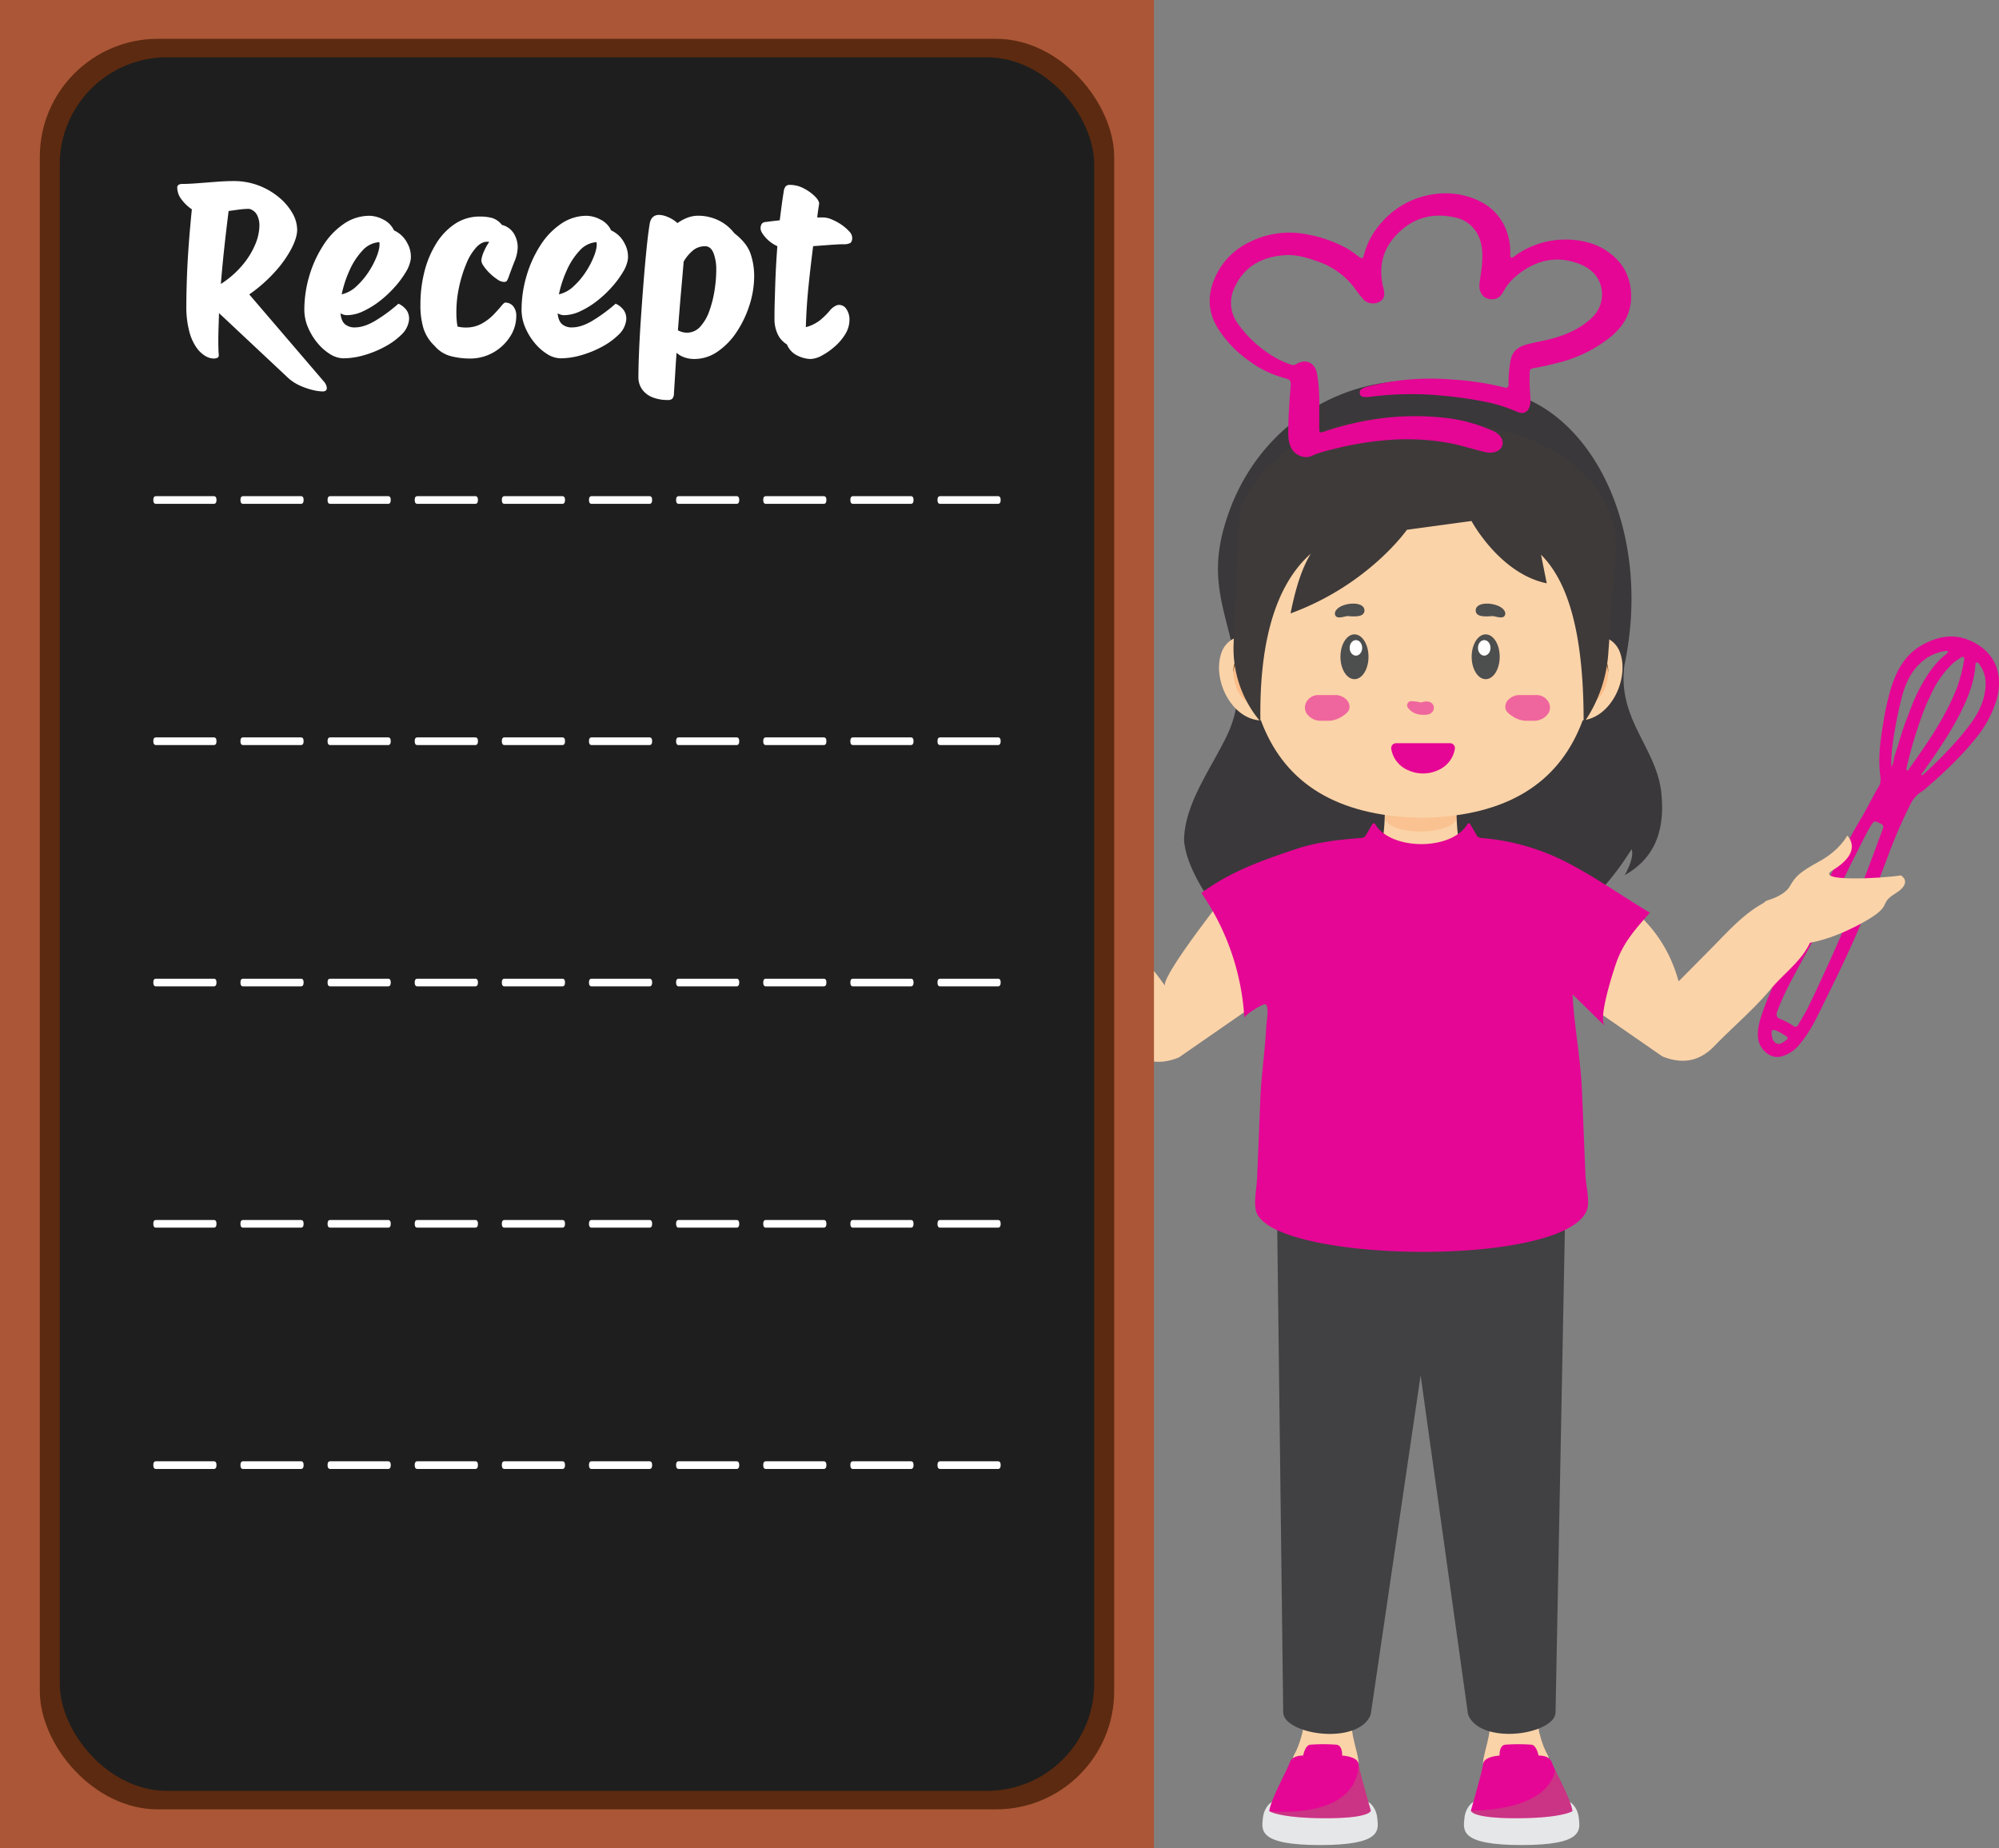 <svg xmlns="http://www.w3.org/2000/svg" width="956.36" height="884.14" viewBox="0 0 956.36 884.14"><rect x="0" y="0" width="956.36" height="884.14" fill="#808080" stroke="none"/><g style="isolation: isolate"><g><path d="M733.08,482.08C685,466.69,629,493,614.38,550.57c-6.22,24.88,2.19,39.08,6.56,63.27a55,55,0,0,1-4.49,33.72c-7.88,16.3-20.5,33-20.5,50.41,1.09,10.64,7.69,21.91,15.71,33.37-.25-4.61-.37-8.84.48-10.07,4.63,7.68,12.46,10.07,25.72,9.31h147c9.65-6.92,17.83-17,25.22-28.7,1,3.24-.81,7.68-3.26,12.4,12.24-7,19.78-18.57,17.39-40-2.61-21.3-20.87-34.57-17.61-60.22C822,541.22,783,477.75,733.08,482.08Z" transform="translate(-29.47 -295.64)" style="fill: #3a383a"></path><path d="M726.3,679.83H692c.28,13.94-1.66,22.72-3.71,28.21a5.37,5.37,0,0,0,1.49,5.87c7.5,6.7,29.91,9.1,39-.73a5.35,5.35,0,0,0,1.1-5.48C727.87,702.18,726,693.48,726.3,679.83Z" transform="translate(-29.47 -295.64)" style="fill: #fbd3a8"></path><path d="M692.91,678.29l32.75.22.55,9.44c-5.14,7.57-30.4,7.25-34.23-.35Z" transform="translate(-29.47 -295.64)" style="fill: #f8a364;opacity: 0.35"></path><g><path d="M633.48,640.32c-14.8,0-24.23-19.7-19.64-32.41a11.86,11.86,0,0,1,6.31-7c5.35-2.29,10.18.53,13.33,2.64Z" transform="translate(-29.47 -295.64)" style="fill: #fbd3a8"></path><path d="M628.34,632.28c-9.25-2-13.29-24.44-1.81-23l6.57.74V633.1Z" transform="translate(-29.47 -295.64)" style="fill: #fbbd89"></path><path d="M632.8,611a26.88,26.88,0,0,0-4.52-1.26,9.15,9.15,0,0,0-4.51.23,5.65,5.65,0,0,0-3.22,3.06,13.17,13.17,0,0,0-1,4.67,13.68,13.68,0,0,1,.57-4.86,6.46,6.46,0,0,1,3.3-3.78,10.36,10.36,0,0,1,5.05-.79,28.58,28.58,0,0,1,5,.85Z" transform="translate(-29.47 -295.64)" style="fill: #603813"></path></g><g><path d="M784.91,640.32c14.8,0,24.23-19.7,19.64-32.41a11.86,11.86,0,0,0-6.31-7c-5.36-2.29-10.18.53-13.33,2.64Z" transform="translate(-29.47 -295.64)" style="fill: #fbd3a8"></path><path d="M790.05,632.28c9.25-2,13.29-24.44,1.8-23l-6.56.74V633.1Z" transform="translate(-29.47 -295.64)" style="fill: #fbbd89"></path><path d="M785,609.11a28.41,28.41,0,0,1,5-.85,10.36,10.36,0,0,1,5,.79,6.49,6.49,0,0,1,3.3,3.78,13.68,13.68,0,0,1,.57,4.86,13.39,13.39,0,0,0-1-4.67,5.65,5.65,0,0,0-3.22-3.06,9.15,9.15,0,0,0-4.51-.23,26.62,26.62,0,0,0-4.52,1.26Z" transform="translate(-29.47 -295.64)" style="fill: #603813"></path></g><path d="M785.1,530.41H634.28c-20.47,93.22-5.76,154.53,74.38,156.45h2.06C790.86,684.94,805.57,623.63,785.1,530.41Z" transform="translate(-29.47 -295.64)" style="fill: #fbd3a8"></path><g><g><ellipse cx="648.01" cy="314.19" rx="6.71" ry="10.72" style="fill: #4d4e4e"></ellipse><ellipse cx="648.7" cy="309.93" rx="3" ry="3.72" style="fill: #fff"></ellipse></g><path d="M673.43,590.46a2.59,2.59,0,0,1,.92-.08c3.87.31,7.9.34,7.9-2.72,0-5.41-14.16-3.55-14.16,1.69C668.51,591.39,670.2,591.27,673.43,590.46Z" transform="translate(-29.47 -295.64)" style="fill: #4d4e4e"></path></g><g><g><ellipse cx="710.78" cy="314.19" rx="6.71" ry="10.72" style="fill: #4d4e4e"></ellipse><ellipse cx="710.09" cy="309.93" rx="3" ry="3.72" style="fill: #fff"></ellipse></g><path d="M744.31,590.46a2.61,2.61,0,0,0-.92-.08c-3.87.31-7.91.34-7.91-2.72,0-5.41,14.17-3.55,14.17,1.69C749.23,591.39,747.54,591.27,744.31,590.46Z" transform="translate(-29.47 -295.64)" style="fill: #4d4e4e"></path></g><path d="M787.11,641.55c.07-36.67-5.29-65.56-20.38-80.53l2.73,13.67c-22.5-4.62-36-29.81-36-29.81l-30.89,4.2s-18.4,26.39-55.68,40c2.18-10.83,5-20.89,9.69-28.58C638,577,631.92,607,632.48,640.81a53.84,53.84,0,0,1-12.84-36.9c.66-18.14,1.6-36.29,2-54.43C622.2,521,655.5,500,681.5,496.32c9.49-1.32,19.13-.89,28.68-.23,18.77,1.29,37.84,3.54,55,11.32,20.91,9.49,38.91,28.33,37.21,52.32q-1.73,24.38-3.5,48.75A65.89,65.89,0,0,1,787.11,641.55Z" transform="translate(-29.47 -295.64)" style="fill: #3e3a39"></path><g><g><g><g><path d="M764.84,1073.38s.77,46.79.77,49.84-20.55,2.42-23.3-1.86l-4.07-48Z" transform="translate(-29.47 -295.64)" style="fill: #fbd3a8"></path><path d="M765.61,1123.22s1.53,7.34,4.28,11.93-5.11,9.26-15.21,9.26-15.37-1.92-15.68-5,3.31-12.63,3.31-18.07Z" transform="translate(-29.47 -295.64)" style="fill: #fbd3a8"></path></g><path d="M730.08,1165.45c.61-5.81,4.27-7.76,4.27-7.76,0-1.34,23.1,0,23.1,0s23.09-1.34,23.09,0c0,0,3.67,2,4.28,7.76s2.14,12.84-27.37,12.84S729.47,1171.26,730.08,1165.45Z" transform="translate(-29.47 -295.64)" style="fill: #e6e7e8"></path><path d="M746.9,1135.48s-.31-4.9,2.75-5.2a84.55,84.55,0,0,1,12.54,0c2.44.3,3.36,5.2,3.36,5.2s5.2-.31,6.42,3.36,9.18,17.74,9.79,23.24c0,0-5.16,3.37-27,3.37s-21.58-3.67-21.58-3.67,5.43-18.78,5.86-22.35S746.9,1135.48,746.9,1135.48Z" transform="translate(-29.47 -295.64)" style="fill: #e50695"></path><path d="M754.72,1165.45c21.88,0,27-3.37,27-3.37-.48-4.35-5.54-14-8.24-19.71-3.95,20.41-40.38,19.41-40.38,19.41S732.83,1165.45,754.72,1165.45Z" transform="translate(-29.47 -295.64)" style="fill: #70d44b;mix-blend-mode: multiply;opacity: 0.22"></path></g><g><g><path d="M653.62,1073.38s-.76,46.79-.76,49.84,20.55,2.42,23.3-1.86l4.07-48Z" transform="translate(-29.47 -295.64)" style="fill: #fbd3a8"></path><path d="M652.86,1123.22s-1.53,7.34-4.28,11.93,5.11,9.26,15.2,9.26,15.38-1.92,15.68-5-3.3-12.63-3.3-18.07Z" transform="translate(-29.47 -295.64)" style="fill: #fbd3a8"></path></g><path d="M688.39,1165.45c-.61-5.81-4.28-7.76-4.28-7.76,0-1.34-23.09,0-23.09,0s-23.09-1.34-23.09,0c0,0-3.67,2-4.28,7.76s-2.14,12.84,27.37,12.84S689,1171.26,688.39,1165.45Z" transform="translate(-29.47 -295.64)" style="fill: #e6e7e8"></path><path d="M671.57,1135.48s.31-4.9-2.75-5.2a84.55,84.55,0,0,0-12.54,0c-2.45.3-3.36,5.2-3.36,5.2s-5.2-.31-6.43,3.36-9.17,17.74-9.78,23.24c0,0,5.16,3.37,27,3.37s21.58-3.67,21.58-3.67-5.43-18.78-5.87-22.35S671.57,1135.48,671.57,1135.48Z" transform="translate(-29.47 -295.64)" style="fill: #e50695"></path><path d="M685.33,1161.78s-5.43-18.78-5.87-22.35c-.83,27.41-42.75,22.65-42.75,22.65s5.16,3.37,27,3.37S685.33,1161.78,685.33,1161.78Z" transform="translate(-29.47 -295.64)" style="fill: #70d44b;mix-blend-mode: multiply;opacity: 0.22"></path></g><path d="M650.64,1109.58s-.5,8.54,1.09,10,10,7,25.91.6a16.81,16.81,0,0,0,.44-11.08Z" transform="translate(-29.47 -295.64)" style="fill: #343435"></path><path d="M767.44,1109.58s.5,8.54-1.09,10-10,7-25.91.6a16.81,16.81,0,0,1-.44-11.08Z" transform="translate(-29.47 -295.64)" style="fill: #343435"></path><path d="M640.53,883.66l2.85,230.8a5.94,5.94,0,0,0,1.34,3.76c6.87,8.19,33.71,10.6,40-1.19a5.86,5.86,0,0,0,.65-2l23.75-161.47L731.69,1115a5.86,5.86,0,0,0,.65,2c6.34,11.79,33.18,9.38,40,1.19a5.94,5.94,0,0,0,1.34-3.76l4.46-230.8Z" transform="translate(-29.47 -295.64)" style="fill: #414042"></path><path d="M668.23,628.14h-8a6.48,6.48,0,0,0-6.13,4.1,5.29,5.29,0,0,0,1.1,5.49,8.15,8.15,0,0,0,6.2,2.72h4.2a12.82,12.82,0,0,0,4.8-1.39c.21-.12,4.28-2.23,4.64-4.42a4.76,4.76,0,0,0-1.44-4.34A7.53,7.53,0,0,0,668.23,628.14Z" transform="translate(-29.47 -295.64)" style="fill: #e50695;opacity: 0.53"></path><path d="M756.59,628.14h7.94a6.49,6.49,0,0,1,6.14,4.1,5.28,5.28,0,0,1-1.11,5.49,8.12,8.12,0,0,1-6.2,2.72h-4.19a12.82,12.82,0,0,1-4.81-1.39c-.2-.12-4.27-2.23-4.64-4.42a4.79,4.79,0,0,1,1.45-4.34A7.51,7.51,0,0,1,756.59,628.14Z" transform="translate(-29.47 -295.64)" style="fill: #e50695;opacity: 0.53"></path><path d="M708.9,631.64a2.26,2.26,0,0,0,1.06-.11c6.42-1.88,7.35,5.31,2.18,6-4.93.46-7.52-1.21-9.11-3.34a2,2,0,0,1,1.26-3.1A16.27,16.27,0,0,1,708.9,631.64Z" transform="translate(-29.47 -295.64)" style="fill: #e50695;opacity: 0.53"></path></g><g><path d="M542.57,726.68s-7.58-2.13-10.12-6.57-4.11-6.41-14.11-11.9S505,695.87,505,695.87s-8.17,7.42,7,16.58c9.28,5.61-23,4-32.67,2.47,0,0-6,3.33,2.74,8.7s-.26,5.49,17.22,14.82,38.88,14.53,44.74,2S542.57,726.68,542.57,726.68Z" transform="translate(-29.47 -295.64)" style="fill: #fbd3a8"></path><path d="M568.74,796.73c6.74,6.95,14.91,8.77,24.72,4.79l51.07-35.42c5-10.83,9-23.57,6.19-35.55-1.76-7.53-9.2-21.43-17.55-19.84-9.87,1.88-21.74,18.5-27.35,26-2.37,3.15-20.93,27.76-18.92,30.63-14-20.1-29.31-32.08-50.79-43.91a2.34,2.34,0,0,0-3.69.62A130.52,130.52,0,0,0,523,737.15c-1.66,2.65-3.28,5.72-2.58,8.77a12.58,12.58,0,0,0,2.45,4.49c8.15,11,15.81,18.92,25.75,28C555.32,784.49,562.35,790.34,568.74,796.73Z" transform="translate(-29.47 -295.64)" style="fill: #fbd3a8"></path></g><path d="M702.93,664a13.44,13.44,0,0,1-7.84-10,2.34,2.34,0,0,1,2.28-2.82H723.2a2.35,2.35,0,0,1,2.29,2.82,13.45,13.45,0,0,1-7.85,10A17.15,17.15,0,0,1,702.93,664Z" transform="translate(-29.47 -295.64)" style="fill: #e50695"></path></g><path d="M660.64,492.81v7.58c0,2.21.2,2.44,2.24,1.75a141.87,141.87,0,0,1,27-6.32,127.29,127.29,0,0,1,30.22-.37A76.09,76.09,0,0,1,744,501.9,8.85,8.85,0,0,1,746.9,504c2.65,2.93,1.67,6.62-2.09,7.84a9.7,9.7,0,0,1-5.34-.07c-6-1.39-11.79-3.4-17.85-4.39a113.25,113.25,0,0,0-29.82-1.09,153.42,153.42,0,0,0-22.56,3.73c-4.12,1.06-8.3,1.91-12.22,3.71-3.69,1.7-8.63-.57-10.13-4.5A15.12,15.12,0,0,1,645.8,504c-.1-7.34.46-14.65,1-22a1.1,1.1,0,0,0,0-.18c.43-4.42.44-4.46-3.82-5.61a48.82,48.82,0,0,1-16.17-8.11,55,55,0,0,1-14.61-15.26q-6.91-11.16-1.85-23.45a33.74,33.74,0,0,1,16.28-17.62,42.8,42.8,0,0,1,28.73-3.89,63.1,63.1,0,0,1,19.22,7,56.43,56.43,0,0,1,5,3.6c1.43,1.05,1.95.94,2.4-.78a37.22,37.22,0,0,1,9-16.23,40.07,40.07,0,0,1,20.45-12.15,38.74,38.74,0,0,1,17-.48c10.66,2.3,18.94,7.89,22.37,18.91A28.15,28.15,0,0,1,752,416.9c0,.63-.28,1.44.4,1.84s1.22-.27,1.74-.64a41.51,41.51,0,0,1,24.16-7.86c9,0,17.58,2.42,24.24,9,5.22,5.13,7.47,11.65,7.28,19-.22,8.08-4.2,14.1-10.32,19a65.16,65.16,0,0,1-24.81,12c-3.84,1-7.71,1.87-11.62,2.54-1.25.22-1.78.76-1.76,2a107.53,107.53,0,0,0,.29,11.35,13,13,0,0,1-.16,4.31c-.72,3.32-3.05,4.57-6.17,3.19a76.1,76.1,0,0,0-16.35-5,203.26,203.26,0,0,0-26.28-3.24,153.71,153.71,0,0,0-27.88,1.11,17.26,17.26,0,0,1-2.16.09c-1.22,0-2.32-.34-2.59-1.74s.68-2.08,1.77-2.58a13.69,13.69,0,0,1,2-.71,120.72,120.72,0,0,1,39.71-3.4A137.06,137.06,0,0,1,749.2,481c1.44.38,2-.24,2-1.65a55.31,55.31,0,0,1,.93-11.12c.74-4.4,3.52-6.64,7.55-7.75,4.87-1.34,9.89-2,14.72-3.54,6.27-2,12.07-4.81,16.81-9.46a15.29,15.29,0,0,0,3.92-15.87c-2.08-5.84-6.59-8.66-11.85-10.35-10.67-3.43-20.15-.54-28.53,6.5a24.35,24.35,0,0,0-5.93,7.2c-1.19,2.23-2.85,4-5.79,3.84-4.38-.19-6.19-3.74-5.73-7.71.33-2.81.89-5.59,1.12-8.4.4-5.18.53-10.29-2.11-15.12a15.44,15.44,0,0,0-10.51-7.83c-10-2.35-19.1-.39-26.76,6.78-8,7.46-10.39,16.56-7.69,27.07.8,3.12.36,5.08-1.63,6.25a6.49,6.49,0,0,1-7.85-.83,58.29,58.29,0,0,1-4.11-5.25,36.68,36.68,0,0,0-17.74-13c-5.35-1.93-10.78-3.53-16.54-3-10.57.92-18.89,5.48-23.39,15.5a16.66,16.66,0,0,0,1.65,17.27,56.62,56.62,0,0,0,17.74,16.12,40.5,40.5,0,0,0,7.9,3.5,2.48,2.48,0,0,0,2.22-.33c4.58-2.7,8.77-.86,9.92,4.38A73.47,73.47,0,0,1,660.63,486c.11,2.28,0,4.57,0,6.85Z" transform="translate(-29.47 -295.64)" style="fill: #e50695"></path><path d="M878.71,764.89q6.81-12.5,13.63-25c.31-.58.62-1.16.91-1.74,3.78-7.55,7.4-15.19,11.37-22.64,5-9.47,9.65-19.18,15.23-28.35,3-5,5.45-10.3,8.47-15.27,1.27-2.1.78-4.35.56-6.53-.82-7.83.17-15.54,1.48-23.22a123.35,123.35,0,0,1,4.08-18.2c2.63-8,6.63-15.08,14.09-19.42,8.37-4.87,17-6.28,26.06-1.14,12,6.82,12.62,18.48,9.95,27.45a53.37,53.37,0,0,1-9.83,18c-7.25,9.08-15.74,16.94-24.5,24.51a14.41,14.41,0,0,1-1.44,1,14.67,14.67,0,0,0-5.34,6.11A238.48,238.48,0,0,0,933.14,704c-4.55,12.38-9.57,24.57-14.74,36.7-5.61,13.15-12,25.91-18.28,38.73-2.66,5.44-5.53,10.85-9.48,15.55a17.16,17.16,0,0,1-8.93,6.06c-5.86,1.49-10.76-4.12-11.17-8.91-.38-4.49.89-8.7,2.38-12.84.89-2.46,1.79-4.91,2.86-7.31S877.62,767.21,878.71,764.89Zm5.31,4.68a105.74,105.74,0,0,0-4.26,9.92c-.64,1.71-.45,2.82,1.36,3.61a34.17,34.17,0,0,1,6.26,3.26,1.46,1.46,0,0,0,2.43-.55c1.53-2.74,3.27-5.38,4.64-8.19Q903,760,910.79,741.92c5.62-13,10.71-26.16,15.62-39.42q1.9-5.14,3.82-10.3c.88-2.36-1.2-2.46-2.45-3.19s-2-.32-2.82.93c-2.36,3.72-4.19,7.71-6.19,11.61-5.43,10.6-10.58,21.36-15.83,32.05-1.27,2.59-2.48,5.21-3.81,7.77C894.19,750.82,888.73,760,884,769.57ZM952.78,629a64.47,64.47,0,0,0-3.72,8.79,206.94,206.94,0,0,0-7.4,25c-.11.47-.4,1.17.25,1.38s.79-.54,1.08-1c2.08-2.94,4.17-5.86,6.21-8.83,6.56-9.58,12.59-19.45,16.76-30.34a72.72,72.72,0,0,0,3.18-12.75c.08-.44.17-1-.28-1.26s-.9,0-1.26.25a30.07,30.07,0,0,0-3.68,2.6A46.78,46.78,0,0,0,952.78,629Zm-4.08,37.54a1.44,1.44,0,0,0,1.13-.56,206.18,206.18,0,0,0,17.42-17.81c5-6,9.87-12.13,11.56-20,1.09-5.13,1-10.16-2.31-14.62-.35-.46-.69-1.12-1.36-.95s-.59.95-.62,1.5c-.48,6.7-2.63,12.93-5.4,18.95-5.23,11.35-12.31,21.58-19.5,31.72C949.24,665.32,948.62,665.78,948.7,666.58Zm-14.39-4.11c1.39-1.9,1-3.71,1.57-5.26,1.9-5.49,3.31-11.14,5.41-16.57,2-5.06,3.72-10.21,6.26-15,3.41-6.44,7.26-12.59,13.14-17.16.34-.25.85-.59.59-1.11s-.82-.31-1.25-.23a22.05,22.05,0,0,0-8.24,3c-6.55,4.19-10,10.49-12.1,17.74A197,197,0,0,0,935,651.29,69,69,0,0,0,934.31,662.47ZM880.87,789.39l0,.05c-.47-.22-.94-.46-1.41-.67-2-.88-2.66-.4-2.38,1.79.22,1.7.6,3.46,2.38,4.24s3.07-.59,4.41-1.45c1-.64,1.16-1.4,0-2.11S881.87,790,880.87,789.39Z" transform="translate(-29.47 -295.64)" style="fill: #e50695"></path><g><path d="M849.48,796.23c9-9.32,18.89-17.55,27.21-27.49,7-8.39,16.46-14.44,20-25.4a47.45,47.45,0,0,0,1.83-12.68,5.9,5.9,0,0,0-.64-3.63,5.36,5.36,0,0,0-2.93-1.76c-19.84-6.17-34.53,11.73-46.92,24.23l-15.47,15.61c-8-28.62-27.69-40.15-51.7-54.32-1.54-.91-3.21-1.84-5-1.67-7.91.77-6.93,22.12-8.08,28-1.62,8.23-2.18,22.92,5.85,28.48L824.76,801C834.56,805,842.74,803.18,849.48,796.23Z" transform="translate(-29.47 -295.64)" style="fill: #fbd3a8"></path><path d="M875.64,726.18s7.59-2.13,10.13-6.57,4.11-6.41,14.11-11.9,13.35-12.34,13.35-12.34,8.17,7.42-7,16.58c-9.28,5.61,23,4,32.66,2.47,0,0,6,3.33-2.73,8.7s.25,5.5-17.22,14.82-38.89,14.53-44.75,2S875.64,726.18,875.64,726.18Z" transform="translate(-29.47 -295.64)" style="fill: #fbd3a8"></path></g><path d="M794.44,783.69l2.8,2.73c-3.4-3.31,4.07-26.17,5.5-30.25,3.47-9.89,9.33-16.23,16.06-23.92-13.3-7.93-25.43-16.63-39.32-23.85a107.72,107.72,0,0,0-41.42-11.89,2.59,2.59,0,0,1-2.06-1.19l-3.19-5.5a.79.79,0,0,0-1.29,0c-7.39,12.93-36.88,12.75-44.18,0a.78.78,0,0,0-1.28,0l-3.19,5.5a2.59,2.59,0,0,1-2.06,1.19c-10.46.8-21.25,1.92-31.25,5.28-16.69,5.61-30.84,10.52-45.34,21a117.37,117.37,0,0,1,20.56,59.65c0-1,9-7,10.17-6.33,1.86,1.12.41,8.55.33,10.38-.53,11.41-2.34,22.71-2.81,34.11l-1.58,38.57c-.19,4.61-1.56,10.76-.63,15.32,5.15,25.31,147.93,28.06,158.42,0,1.5-4-.5-12.16-.68-16.32l-1.69-40.71c-.63-15.38-3.75-31.17-4.52-46.16Z" transform="translate(-29.47 -295.64)" style="fill: #e50695"></path><g><g><rect width="552.08" height="884.14" style="fill: #aa5637"></rect><rect x="19.05" y="18.57" width="513.99" height="847" rx="56.5" style="fill: #5c2a10"></rect><rect x="28.59" y="27.42" width="494.9" height="829.3" rx="51.26" style="fill: #1e1e1e"></rect></g><g><g><path d="M117.91,533h13.86c.85,0,1.28.61,1.28,1.82s-.43,1.85-1.28,1.85H104.1c-.86,0-1.29-.62-1.29-1.85s.43-1.82,1.29-1.82Z" transform="translate(-29.47 -295.64)" style="fill: #fff"></path><path d="M159.6,533h13.85c.85,0,1.28.61,1.28,1.82s-.43,1.85-1.28,1.85H145.78c-.85,0-1.28-.62-1.28-1.85s.43-1.82,1.28-1.82Z" transform="translate(-29.47 -295.64)" style="fill: #fff"></path><path d="M201.28,533h13.86c.85,0,1.28.61,1.28,1.82s-.43,1.85-1.28,1.85H187.47c-.86,0-1.29-.62-1.29-1.85s.43-1.82,1.29-1.82Z" transform="translate(-29.47 -295.64)" style="fill: #fff"></path><path d="M243,533h13.85c.85,0,1.28.61,1.28,1.82s-.43,1.85-1.28,1.85H229.15c-.85,0-1.28-.62-1.28-1.85s.43-1.82,1.28-1.82Z" transform="translate(-29.47 -295.64)" style="fill: #fff"></path><path d="M284.65,533h13.86c.85,0,1.28.61,1.28,1.82s-.43,1.85-1.28,1.85H270.83c-.85,0-1.28-.62-1.28-1.85S270,533,270.83,533Z" transform="translate(-29.47 -295.64)" style="fill: #fff"></path><path d="M326.34,533h13.85c.85,0,1.28.61,1.28,1.82s-.43,1.85-1.28,1.85H312.52c-.85,0-1.28-.62-1.28-1.85s.43-1.82,1.28-1.82Z" transform="translate(-29.47 -295.64)" style="fill: #fff"></path><path d="M368,533h13.86c.85,0,1.28.61,1.28,1.82s-.43,1.85-1.28,1.85H354.2c-.85,0-1.28-.62-1.28-1.85s.43-1.82,1.28-1.82Z" transform="translate(-29.47 -295.64)" style="fill: #fff"></path><path d="M409.71,533h13.85c.85,0,1.28.61,1.28,1.82s-.43,1.85-1.28,1.85H395.89c-.85,0-1.28-.62-1.28-1.85S395,533,395.89,533Z" transform="translate(-29.47 -295.64)" style="fill: #fff"></path><path d="M451.39,533h13.86c.85,0,1.28.61,1.28,1.82s-.43,1.85-1.28,1.85H437.57c-.85,0-1.28-.62-1.28-1.85s.43-1.82,1.28-1.82Z" transform="translate(-29.47 -295.64)" style="fill: #fff"></path><path d="M493.08,533h13.85c.85,0,1.28.61,1.28,1.82s-.43,1.85-1.28,1.85H479.26c-.85,0-1.28-.62-1.28-1.85s.43-1.82,1.28-1.82Z" transform="translate(-29.47 -295.64)" style="fill: #fff"></path></g><g><path d="M117.91,648.4h13.86c.85,0,1.28.61,1.28,1.82s-.43,1.85-1.28,1.85H104.1c-.86,0-1.29-.62-1.29-1.85s.43-1.82,1.29-1.82Z" transform="translate(-29.47 -295.64)" style="fill: #fff"></path><path d="M159.6,648.4h13.85c.85,0,1.28.61,1.28,1.82s-.43,1.85-1.28,1.85H145.78c-.85,0-1.28-.62-1.28-1.85s.43-1.82,1.28-1.82Z" transform="translate(-29.47 -295.64)" style="fill: #fff"></path><path d="M201.28,648.4h13.86c.85,0,1.28.61,1.28,1.82s-.43,1.85-1.28,1.85H187.47c-.86,0-1.29-.62-1.29-1.85s.43-1.82,1.29-1.82Z" transform="translate(-29.47 -295.64)" style="fill: #fff"></path><path d="M243,648.4h13.85c.85,0,1.28.61,1.28,1.82s-.43,1.85-1.28,1.85H229.15c-.85,0-1.28-.62-1.28-1.85s.43-1.82,1.28-1.82Z" transform="translate(-29.47 -295.64)" style="fill: #fff"></path><path d="M284.65,648.4h13.86c.85,0,1.28.61,1.28,1.82s-.43,1.85-1.28,1.85H270.83c-.85,0-1.28-.62-1.28-1.85s.43-1.82,1.28-1.82Z" transform="translate(-29.47 -295.64)" style="fill: #fff"></path><path d="M326.34,648.4h13.85c.85,0,1.28.61,1.28,1.82s-.43,1.85-1.28,1.85H312.52c-.85,0-1.28-.62-1.28-1.85s.43-1.82,1.28-1.82Z" transform="translate(-29.47 -295.64)" style="fill: #fff"></path><path d="M368,648.4h13.86c.85,0,1.28.61,1.28,1.82s-.43,1.85-1.28,1.85H354.2c-.85,0-1.28-.62-1.28-1.85s.43-1.82,1.28-1.82Z" transform="translate(-29.47 -295.64)" style="fill: #fff"></path><path d="M409.71,648.4h13.85c.85,0,1.28.61,1.28,1.82s-.43,1.85-1.28,1.85H395.89c-.85,0-1.28-.62-1.28-1.85s.43-1.82,1.28-1.82Z" transform="translate(-29.47 -295.64)" style="fill: #fff"></path><path d="M451.39,648.4h13.86c.85,0,1.28.61,1.28,1.82s-.43,1.85-1.28,1.85H437.57c-.85,0-1.28-.62-1.28-1.85s.43-1.82,1.28-1.82Z" transform="translate(-29.47 -295.64)" style="fill: #fff"></path><path d="M493.08,648.4h13.85c.85,0,1.28.61,1.28,1.82s-.43,1.85-1.28,1.85H479.26c-.85,0-1.28-.62-1.28-1.85s.43-1.82,1.28-1.82Z" transform="translate(-29.47 -295.64)" style="fill: #fff"></path></g><g><path d="M117.91,763.84h13.86c.85,0,1.28.6,1.28,1.81s-.43,1.85-1.28,1.85H104.1c-.86,0-1.29-.62-1.29-1.85s.43-1.81,1.29-1.81Z" transform="translate(-29.47 -295.64)" style="fill: #fff"></path><path d="M159.6,763.84h13.85c.85,0,1.28.6,1.28,1.81s-.43,1.85-1.28,1.85H145.78c-.85,0-1.28-.62-1.28-1.85s.43-1.81,1.28-1.81Z" transform="translate(-29.47 -295.64)" style="fill: #fff"></path><path d="M201.28,763.84h13.86c.85,0,1.28.6,1.28,1.81s-.43,1.85-1.28,1.85H187.47c-.86,0-1.29-.62-1.29-1.85s.43-1.81,1.29-1.81Z" transform="translate(-29.47 -295.64)" style="fill: #fff"></path><path d="M243,763.84h13.85c.85,0,1.28.6,1.28,1.81s-.43,1.85-1.28,1.85H229.15c-.85,0-1.28-.62-1.28-1.85s.43-1.81,1.28-1.81Z" transform="translate(-29.47 -295.64)" style="fill: #fff"></path><path d="M284.65,763.84h13.86c.85,0,1.28.6,1.28,1.81s-.43,1.85-1.28,1.85H270.83c-.85,0-1.28-.62-1.28-1.85s.43-1.81,1.28-1.81Z" transform="translate(-29.47 -295.64)" style="fill: #fff"></path><path d="M326.34,763.84h13.85c.85,0,1.28.6,1.28,1.81s-.43,1.85-1.28,1.85H312.52c-.85,0-1.28-.62-1.28-1.85s.43-1.81,1.28-1.81Z" transform="translate(-29.47 -295.64)" style="fill: #fff"></path><path d="M368,763.84h13.86c.85,0,1.28.6,1.28,1.81s-.43,1.85-1.28,1.85H354.2c-.85,0-1.28-.62-1.28-1.85s.43-1.81,1.28-1.81Z" transform="translate(-29.47 -295.64)" style="fill: #fff"></path><path d="M409.71,763.84h13.85c.85,0,1.28.6,1.28,1.81s-.43,1.85-1.28,1.85H395.89c-.85,0-1.28-.62-1.28-1.85s.43-1.81,1.28-1.81Z" transform="translate(-29.47 -295.64)" style="fill: #fff"></path><path d="M451.39,763.84h13.86c.85,0,1.28.6,1.28,1.81s-.43,1.85-1.28,1.85H437.57c-.85,0-1.28-.62-1.28-1.85s.43-1.81,1.28-1.81Z" transform="translate(-29.47 -295.64)" style="fill: #fff"></path><path d="M493.08,763.84h13.85c.85,0,1.28.6,1.28,1.81s-.43,1.85-1.28,1.85H479.26c-.85,0-1.28-.62-1.28-1.85s.43-1.81,1.28-1.81Z" transform="translate(-29.47 -295.64)" style="fill: #fff"></path></g><g><path d="M117.91,879.27h13.86c.85,0,1.28.6,1.28,1.81s-.43,1.85-1.28,1.85H104.1c-.86,0-1.29-.61-1.29-1.85s.43-1.81,1.29-1.81Z" transform="translate(-29.47 -295.64)" style="fill: #fff"></path><path d="M159.6,879.27h13.85c.85,0,1.28.6,1.28,1.81s-.43,1.85-1.28,1.85H145.78c-.85,0-1.28-.61-1.28-1.85s.43-1.81,1.28-1.81Z" transform="translate(-29.47 -295.64)" style="fill: #fff"></path><path d="M201.28,879.27h13.86c.85,0,1.28.6,1.28,1.81s-.43,1.85-1.28,1.85H187.47c-.86,0-1.29-.61-1.29-1.85s.43-1.81,1.29-1.81Z" transform="translate(-29.47 -295.64)" style="fill: #fff"></path><path d="M243,879.27h13.85c.85,0,1.28.6,1.28,1.81s-.43,1.85-1.28,1.85H229.15c-.85,0-1.28-.61-1.28-1.85s.43-1.81,1.28-1.81Z" transform="translate(-29.47 -295.64)" style="fill: #fff"></path><path d="M284.65,879.27h13.86c.85,0,1.28.6,1.28,1.81s-.43,1.85-1.28,1.85H270.83c-.85,0-1.28-.61-1.28-1.85s.43-1.81,1.28-1.81Z" transform="translate(-29.47 -295.64)" style="fill: #fff"></path><path d="M326.34,879.27h13.85c.85,0,1.28.6,1.28,1.81s-.43,1.85-1.28,1.85H312.52c-.85,0-1.28-.61-1.28-1.85s.43-1.81,1.28-1.81Z" transform="translate(-29.47 -295.64)" style="fill: #fff"></path><path d="M368,879.27h13.86c.85,0,1.28.6,1.28,1.81s-.43,1.85-1.28,1.85H354.2c-.85,0-1.28-.61-1.28-1.85s.43-1.81,1.28-1.81Z" transform="translate(-29.47 -295.64)" style="fill: #fff"></path><path d="M409.71,879.27h13.85c.85,0,1.28.6,1.28,1.81s-.43,1.85-1.28,1.85H395.89c-.85,0-1.28-.61-1.28-1.85s.43-1.81,1.28-1.81Z" transform="translate(-29.47 -295.64)" style="fill: #fff"></path><path d="M451.39,879.27h13.86c.85,0,1.28.6,1.28,1.81s-.43,1.85-1.28,1.85H437.57c-.85,0-1.28-.61-1.28-1.85s.43-1.81,1.28-1.81Z" transform="translate(-29.47 -295.64)" style="fill: #fff"></path><path d="M493.08,879.27h13.85c.85,0,1.28.6,1.28,1.81s-.43,1.85-1.28,1.85H479.26c-.85,0-1.28-.61-1.28-1.85s.43-1.81,1.28-1.81Z" transform="translate(-29.47 -295.64)" style="fill: #fff"></path></g><g><path d="M117.91,994.7h13.86c.85,0,1.28.61,1.28,1.82s-.43,1.85-1.28,1.85H104.1c-.86,0-1.29-.62-1.29-1.85s.43-1.82,1.29-1.82Z" transform="translate(-29.47 -295.64)" style="fill: #fff"></path><path d="M159.6,994.7h13.85c.85,0,1.28.61,1.28,1.82s-.43,1.85-1.28,1.85H145.78c-.85,0-1.28-.62-1.28-1.85s.43-1.82,1.28-1.82Z" transform="translate(-29.47 -295.64)" style="fill: #fff"></path><path d="M201.28,994.7h13.86c.85,0,1.28.61,1.28,1.82s-.43,1.85-1.28,1.85H187.47c-.86,0-1.29-.62-1.29-1.85s.43-1.82,1.29-1.82Z" transform="translate(-29.47 -295.64)" style="fill: #fff"></path><path d="M243,994.7h13.85c.85,0,1.28.61,1.28,1.82s-.43,1.85-1.28,1.85H229.15c-.85,0-1.28-.62-1.28-1.85s.43-1.82,1.28-1.82Z" transform="translate(-29.47 -295.64)" style="fill: #fff"></path><path d="M284.65,994.7h13.86c.85,0,1.28.61,1.28,1.82s-.43,1.85-1.28,1.85H270.83c-.85,0-1.28-.62-1.28-1.85s.43-1.82,1.28-1.82Z" transform="translate(-29.47 -295.64)" style="fill: #fff"></path><path d="M326.34,994.7h13.85c.85,0,1.28.61,1.28,1.82s-.43,1.85-1.28,1.85H312.52c-.85,0-1.28-.62-1.28-1.85s.43-1.82,1.28-1.82Z" transform="translate(-29.47 -295.64)" style="fill: #fff"></path><path d="M368,994.7h13.86c.85,0,1.28.61,1.28,1.82s-.43,1.85-1.28,1.85H354.2c-.85,0-1.28-.62-1.28-1.85s.43-1.82,1.28-1.82Z" transform="translate(-29.47 -295.64)" style="fill: #fff"></path><path d="M409.71,994.7h13.85c.85,0,1.28.61,1.28,1.82s-.43,1.85-1.28,1.85H395.89c-.85,0-1.28-.62-1.28-1.85s.43-1.82,1.28-1.82Z" transform="translate(-29.47 -295.64)" style="fill: #fff"></path><path d="M451.39,994.7h13.86c.85,0,1.28.61,1.28,1.82s-.43,1.85-1.28,1.85H437.57c-.85,0-1.28-.62-1.28-1.85s.43-1.82,1.28-1.82Z" transform="translate(-29.47 -295.64)" style="fill: #fff"></path><path d="M493.08,994.7h13.85c.85,0,1.28.61,1.28,1.82s-.43,1.85-1.28,1.85H479.26c-.85,0-1.28-.62-1.28-1.85s.43-1.82,1.28-1.82Z" transform="translate(-29.47 -295.64)" style="fill: #fff"></path></g></g></g><g><path d="M131.64,467.16a8.26,8.26,0,0,1-3.89-1.2,14.05,14.05,0,0,1-4.3-4.07A23.89,23.89,0,0,1,120,454.1a46.74,46.74,0,0,1-1.38-12.38q0-4.7.23-12.08t.86-16.16q.63-8.76,1.55-17.7a19.8,19.8,0,0,1-4.87-4.64,9.31,9.31,0,0,1-2.12-5.67,1.51,1.51,0,0,1,.68-1.43,2.9,2.9,0,0,1,1.49-.4q3.21,0,7.62-.35l9-.69q4.57-.35,8.13-.34a33.2,33.2,0,0,1,12,2.12,33.94,33.94,0,0,1,9.68,5.61,27.81,27.81,0,0,1,6.48,7.57,16.22,16.22,0,0,1,2.29,8q0,3.56-2.58,8.71a54,54,0,0,1-7.68,11,72,72,0,0,1-12.66,11.22l35.64,41.6a5.65,5.65,0,0,1,1,1.49,3.92,3.92,0,0,1,.46,1.71c0,1.07-.69,1.61-2.07,1.61a22.12,22.12,0,0,1-4.69-.69,32.88,32.88,0,0,1-6.13-2.12,21.56,21.56,0,0,1-5.56-3.61l-33.11-31.05q-.12,3.56-.23,6.93t-.12,6.25q0,1.95.06,3.66c0,1.15.1,2.22.17,3.21v.12a1.26,1.26,0,0,1-.8,1.26A4.29,4.29,0,0,1,131.64,467.16Zm17.07-71.61a38.24,38.24,0,0,0-4.86.34l-5,.69q-1,7.8-2,16.9t-1.72,18a45,45,0,0,0,10.32-9,38.38,38.38,0,0,0,6.13-9.91,24.07,24.07,0,0,0,2-8.93,10.75,10.75,0,0,0-1.2-5.27A5.83,5.83,0,0,0,148.71,395.55Z" transform="translate(-29.47 -295.64)" style="fill: #fff"></path><path d="M193.86,467.05a12.31,12.31,0,0,1-6.48-2,24.85,24.85,0,0,1-6.07-5.38,29.65,29.65,0,0,1-4.53-7.51,21.4,21.4,0,0,1-1.71-8.25,57.36,57.36,0,0,1,2.34-16.15A56,56,0,0,1,184,413.2a35.43,35.43,0,0,1,9.91-10.43,21.55,21.55,0,0,1,12.37-3.9,14.82,14.82,0,0,1,6.53,1.78,10.83,10.83,0,0,1,5.16,5.21,13.3,13.3,0,0,1,6.41,6.19,13.09,13.09,0,0,1,1.61,7.56,16.69,16.69,0,0,1-2.41,6.25,45.69,45.69,0,0,1-5.27,7.1,54,54,0,0,1-7.1,6.65,41.62,41.62,0,0,1-8,4.92,18.55,18.55,0,0,1-7.84,1.89,6.06,6.06,0,0,1-3-.91c.23,2.44.93,4.18,2.12,5.21a7,7,0,0,0,4.75,1.55q4.35,0,9.63-3.1a76.87,76.87,0,0,0,11.22-8.25,9.8,9.8,0,0,1,4,3.27,7.13,7.13,0,0,1,1,5,11.59,11.59,0,0,1-3.61,6.59,34.09,34.09,0,0,1-7.91,5.73,49.47,49.47,0,0,1-10,4.07A35.81,35.81,0,0,1,193.86,467.05Zm17.07-55.57a11.91,11.91,0,0,0-8.14,4.12,34,34,0,0,0-6.18,9.57,54.52,54.52,0,0,0-3.67,11.28,15.06,15.06,0,0,0,7.16-3.95,36.51,36.51,0,0,0,6-7.22,39.61,39.61,0,0,0,3.95-7.9C210.93,414.82,211.23,412.85,210.93,411.48Z" transform="translate(-29.47 -295.64)" style="fill: #fff"></path><path d="M254.12,467.16a37.17,37.17,0,0,1-8.76-1.09,15.26,15.26,0,0,1-8-5,19.86,19.86,0,0,1-5.32-8.42,38.53,38.53,0,0,1-1.43-11.29,63.77,63.77,0,0,1,1.94-15.87A47.1,47.1,0,0,1,238.25,412a30.28,30.28,0,0,1,9-9.34,21.14,21.14,0,0,1,11.8-3.43,22.68,22.68,0,0,1,5.84.68,9.44,9.44,0,0,1,4.7,3.33,9.24,9.24,0,0,1,5.79,4.24,12.74,12.74,0,0,1,1.77,6.41,18.57,18.57,0,0,1-1.54,6.82c-1,2.56-2,5.18-2.93,7.85a10.28,10.28,0,0,1-.68,1.37c-.23.39-.73.58-1.49.58a6,6,0,0,1-3.1-1.21,24.73,24.73,0,0,1-3.61-2.92,21.29,21.29,0,0,1-2.92-3.44,5.49,5.49,0,0,1-1.14-2.63,13.57,13.57,0,0,1,1.09-4,25.42,25.42,0,0,1,2.69-4.93c-2.06-.38-4,.39-5.9,2.29a25.56,25.56,0,0,0-5,8,62,62,0,0,0-3.49,11.17,56,56,0,0,0-1.32,11.91c0,1.23,0,2.45.12,3.67a23.87,23.87,0,0,0,.45,3.44,16.28,16.28,0,0,0,3.9.46,15.37,15.37,0,0,0,7.5-1.78,23.44,23.44,0,0,0,5.62-4.18q2.34-2.42,3.78-4.18c.95-1.19,1.62-1.78,2-1.78a4.8,4.8,0,0,1,3.79,1.72,6.94,6.94,0,0,1,1.49,4.7,18,18,0,0,1-3.1,10.08,22.9,22.9,0,0,1-8.13,7.5A22.52,22.52,0,0,1,254.12,467.16Z" transform="translate(-29.47 -295.64)" style="fill: #fff"></path><path d="M297.78,467.05a12.31,12.31,0,0,1-6.48-2,24.85,24.85,0,0,1-6.07-5.38,29.65,29.65,0,0,1-4.53-7.51A21.4,21.4,0,0,1,279,443.9a57.36,57.36,0,0,1,2.34-16.15,56,56,0,0,1,6.54-14.55,35.43,35.43,0,0,1,9.91-10.43,21.55,21.55,0,0,1,12.37-3.9,14.82,14.82,0,0,1,6.53,1.78,10.83,10.83,0,0,1,5.16,5.21,13.3,13.3,0,0,1,6.41,6.19,13.09,13.09,0,0,1,1.61,7.56,16.69,16.69,0,0,1-2.41,6.25,45.69,45.69,0,0,1-5.27,7.1,54,54,0,0,1-7.1,6.65,41.62,41.62,0,0,1-8,4.92,18.55,18.55,0,0,1-7.84,1.89,6.06,6.06,0,0,1-3-.91c.23,2.44.93,4.18,2.12,5.21a7,7,0,0,0,4.75,1.55q4.35,0,9.63-3.1A76.87,76.87,0,0,0,324,440.92a9.8,9.8,0,0,1,4,3.27,7.08,7.08,0,0,1,1,5,11.51,11.51,0,0,1-3.6,6.59,34.09,34.09,0,0,1-7.91,5.73,49.47,49.47,0,0,1-10,4.07A35.81,35.81,0,0,1,297.78,467.05Zm17.07-55.57a11.91,11.91,0,0,0-8.14,4.12,34,34,0,0,0-6.18,9.57,54.52,54.52,0,0,0-3.67,11.28A15.06,15.06,0,0,0,304,432.5a36.51,36.51,0,0,0,6-7.22,40.15,40.15,0,0,0,3.95-7.9C314.85,414.82,315.15,412.85,314.85,411.48Z" transform="translate(-29.47 -295.64)" style="fill: #fff"></path><path d="M348.65,487a19.59,19.59,0,0,1-6.48-1.09,11.39,11.39,0,0,1-5.21-3.61,10,10,0,0,1-2.06-6.53q0-4.23.28-11.34t.86-15.7q.58-8.58,1.26-17.3t1.44-16.21q.74-7.5,1.54-12.43.69-4.35,4.59-4.35a11.53,11.53,0,0,1,4.06,1,15.37,15.37,0,0,1,4.64,2.92,22,22,0,0,1,4.65-2.52,14.42,14.42,0,0,1,5.44-1,22.45,22.45,0,0,1,9.11,2,21,21,0,0,1,8,6.36q6.07,4.71,7.79,9.86a33,33,0,0,1,1.72,10.54,45.69,45.69,0,0,1-2.24,14,51,51,0,0,1-6.13,12.83,33.88,33.88,0,0,1-9.1,9.39,19.48,19.48,0,0,1-11.17,3.56,14.52,14.52,0,0,1-4.65-.75,10.43,10.43,0,0,1-3.83-2.23q-.35,4.47-.63,9.33c-.2,3.25-.4,6.59-.63,10a4.07,4.07,0,0,1-.81,2.69A3.54,3.54,0,0,1,348.65,487Zm18.1-73.56a9,9,0,0,0-5.33,1.67,19.7,19.7,0,0,0-4.87,5.67c-.3,3.66-.7,8.29-1.2,13.86s-1,11.92-1.55,19a9,9,0,0,0,4.24,1.15,8.54,8.54,0,0,0,6.48-2.92,22,22,0,0,0,4.35-7.57,52.74,52.74,0,0,0,2.46-9.79,63,63,0,0,0,.81-9.74,21.65,21.65,0,0,0-1.32-8.08Q369.5,413.42,366.75,413.42Z" transform="translate(-29.47 -295.64)" style="fill: #fff"></path><path d="M417.16,467.39a15.36,15.36,0,0,1-6-1.55,10.13,10.13,0,0,1-5.22-5.44,11.5,11.5,0,0,1-4.46-5A17,17,0,0,1,400,448c0-1.84,0-4.51.11-8s.21-7.57.4-12.15.48-9.39.86-14.44a16.76,16.76,0,0,1-5.56-4.06q-2.46-2.7-2.46-4.41a3.93,3.93,0,0,1,.52-2.18,2.46,2.46,0,0,1,2-.92q3.21-.45,6.65-.8c.3-2.44.61-4.81.91-7.1s.65-4.55,1-6.76a4.54,4.54,0,0,1,1-2.47,2.75,2.75,0,0,1,1.94-.63,14.31,14.31,0,0,1,6.71,1.72,21.44,21.44,0,0,1,5.38,3.9c1.41,1.45,2,2.63,1.89,3.55q-.57,3.44-.91,6.42h3a10.86,10.86,0,0,1,4.07,1,24.94,24.94,0,0,1,4.53,2.46,20.71,20.71,0,0,1,3.66,3.15,4.76,4.76,0,0,1,1.49,3c0,1.37-.34,2.25-1,2.64a6.89,6.89,0,0,1-3.21.57c-1.29,0-3.28.09-6,.28l-8.48.63q-1.26,9.75-2.24,19.37T415,452.15a18.64,18.64,0,0,0,7-3.49,35.38,35.38,0,0,0,4.3-4.24,8.28,8.28,0,0,1,3.15-2.58,3.29,3.29,0,0,1,1.49-.34,4.17,4.17,0,0,1,3.5,2.06,8.84,8.84,0,0,1,1.43,5.15,12.89,12.89,0,0,1-2,6.76,24.78,24.78,0,0,1-5.1,6,31.59,31.59,0,0,1-6.18,4.3A12.2,12.2,0,0,1,417.16,467.39Z" transform="translate(-29.47 -295.64)" style="fill: #fff"></path></g></g></g></svg>